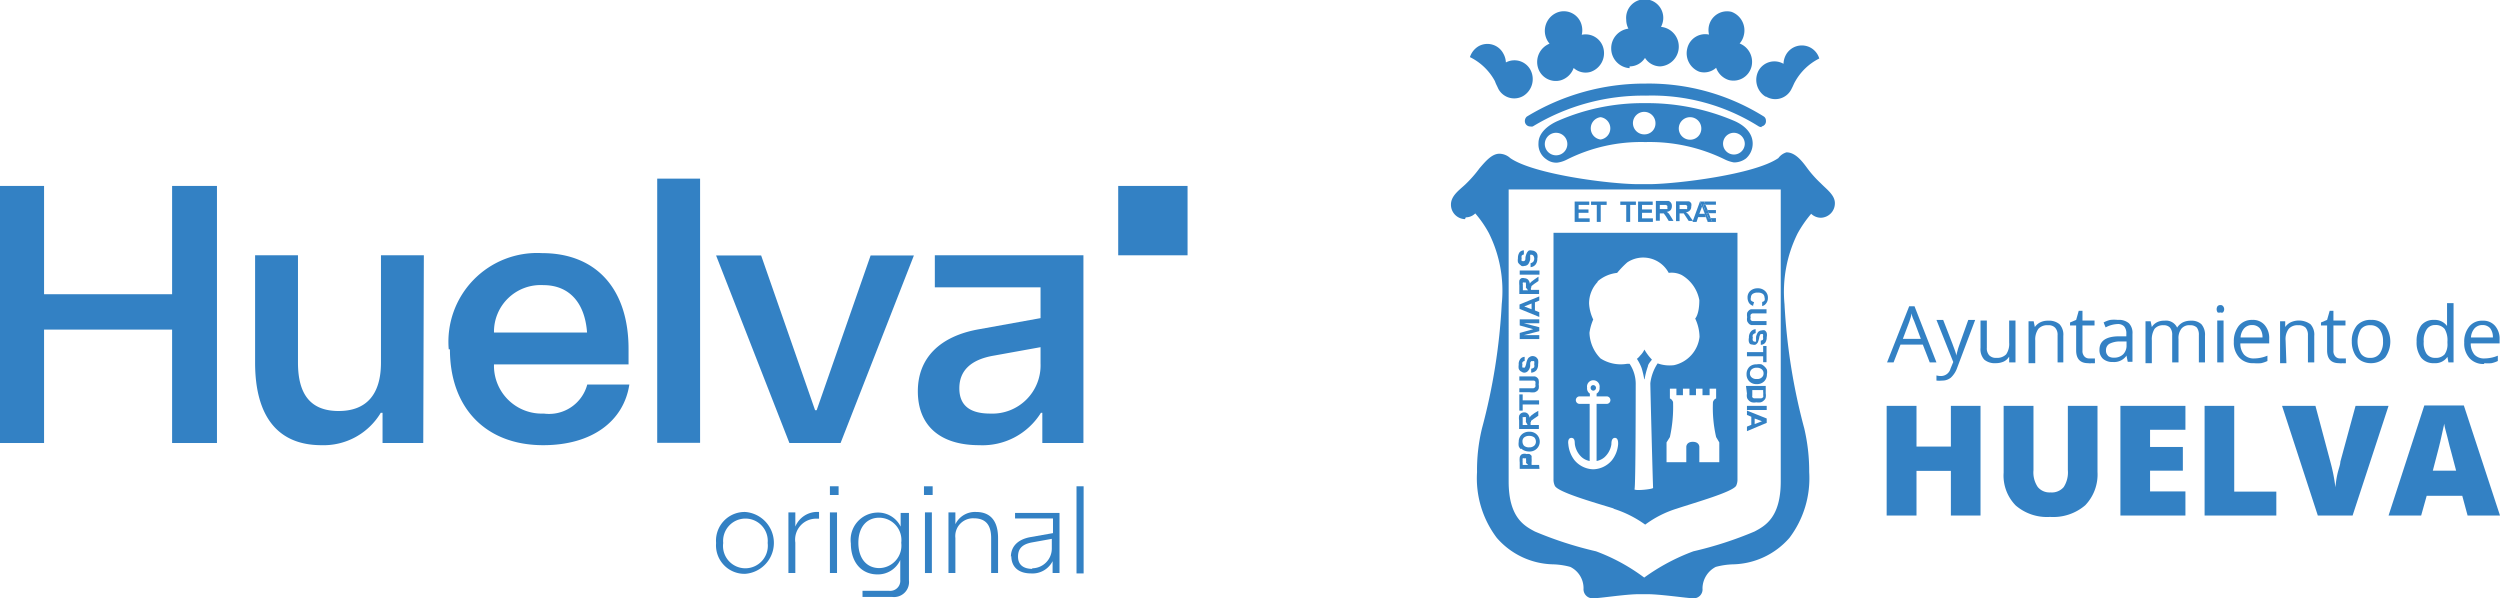 <svg xmlns="http://www.w3.org/2000/svg" viewBox="0 0 126.52 30.28"><defs><style>.cls-1{fill:#3381c4;}</style></defs><title>Ayto Huelva</title><g id="Capa_2" data-name="Capa 2"><g id="Capa_1-2" data-name="Capa 1"><polygon class="cls-1" points="8.71 16.68 2.23 16.68 2.23 22.42 0 22.42 0 9.41 2.23 9.41 2.23 14.89 8.71 14.89 8.71 9.41 10.98 9.41 10.98 22.42 8.71 22.42 8.71 16.68"></polygon><path class="cls-1" d="M21.42,22.42H19.36V20.89h-.09a3.37,3.37,0,0,1-3,1.64c-2.19,0-3.36-1.43-3.36-4.18V12.92h2.17v5.43c0,1.65.67,2.45,2.06,2.45s2.14-.82,2.14-2.45V12.92h2.17Z"></path><path class="cls-1" d="M29.71,16.83c-.11-1.53-.92-2.4-2.21-2.4a2.36,2.36,0,0,0-2.5,2.4Zm-7,.85a4.49,4.49,0,0,1,4.72-4.87c2.75,0,4.38,1.82,4.38,4.85v.78H25a2.42,2.42,0,0,0,2.52,2.49,2,2,0,0,0,2.2-1.47h2.13c-.28,1.84-1.87,3.07-4.36,3.07-2.9,0-4.72-1.88-4.72-4.85"></path><rect class="cls-1" x="33.26" y="9.04" width="2.17" height="13.37"></rect><polygon class="cls-1" points="36.24 12.93 38.52 12.93 41.25 20.76 41.33 20.76 44.06 12.93 46.25 12.93 42.54 22.42 39.95 22.42 36.24 12.93"></polygon><path class="cls-1" d="M50.11,20.93a2.44,2.44,0,0,0,2.55-2.53v-.83L50.28,18c-1.15.2-1.73.76-1.73,1.65s.56,1.28,1.56,1.28M46.45,19.8c0-1.67,1.1-2.79,3.11-3.14l3.1-.56V14.54H47.31V12.92h7.52v9.5H52.75V20.89h-.07a3.48,3.48,0,0,1-3.12,1.64c-2,0-3.11-1-3.11-2.73"></path><rect class="cls-1" x="56.59" y="9.41" width="3.51" height="3.51"></rect><path class="cls-1" d="M37.72,28.76a1.14,1.14,0,0,0,1.13-1.28,1.13,1.13,0,1,0-2.25,0,1.13,1.13,0,0,0,1.12,1.28m-1.48-1.28a1.45,1.45,0,0,1,1.48-1.57,1.57,1.57,0,0,1,0,3.13,1.44,1.44,0,0,1-1.48-1.56"></path><path class="cls-1" d="M39.9,25.93h.35v.72h0a1.2,1.2,0,0,1,1.2-.74v.34h-.1a1.06,1.06,0,0,0-1.1,1.21V29H39.9Z"></path><path class="cls-1" d="M42,25.93h.36V29H42Zm0-1.32h.44v.44H42Z"></path><path class="cls-1" d="M44.5,28.75a1.14,1.14,0,0,0,1.11-1.28A1.13,1.13,0,0,0,44.5,26.2c-.65,0-1.06.49-1.06,1.27s.41,1.28,1.06,1.28m-.85,1.15H45a.51.51,0,0,0,.56-.56v-1h0a1.24,1.24,0,0,1-1.15.73c-.82,0-1.35-.62-1.35-1.57a1.38,1.38,0,0,1,1.35-1.56,1.27,1.27,0,0,1,1.17.71h0v-.69H46v3.41a.76.76,0,0,1-.85.84H43.65Z"></path><path class="cls-1" d="M46.81,25.93h.35V29h-.35Zm-.05-1.32h.44v.44h-.44Z"></path><path class="cls-1" d="M48,25.93h.35v.6h0a1.1,1.1,0,0,1,1.05-.62c.72,0,1.11.45,1.11,1.32V29h-.35V27.23c0-.68-.29-1-.88-1a.9.9,0,0,0-.93,1V29H48Z"></path><path class="cls-1" d="M52.23,28.76a1,1,0,0,0,1-1v-.49l-1,.18c-.49.09-.71.31-.71.72s.27.62.73.62m-1.09-.61c0-.53.36-.89,1-1l1.13-.2v-.74H51.37v-.28h2.25V29h-.35v-.6h0a1.14,1.14,0,0,1-1.09.62c-.64,0-1-.33-1-.89"></path><rect class="cls-1" x="54.48" y="24.61" width="0.36" height="4.41"></rect><path class="cls-1" d="M96.63,16.27c.05-.15.09-.28.12-.41,0,.16.09.3.13.41l.33.88H96.3Zm-.45,1.17h1.13l.35.9H98L96.89,15.5h-.27L95.5,18.34h.33Z"></path><path class="cls-1" d="M98.71,18.66a.5.5,0,0,1-.47.37A.88.88,0,0,1,98,19v.26a1.36,1.36,0,0,0,.29,0,.67.67,0,0,0,.44-.15,1.23,1.23,0,0,0,.32-.5l.91-2.42h-.35c-.29.82-.47,1.31-.52,1.47L99,18h0c0-.12-.09-.32-.19-.6l-.47-1.21H98l.85,2.13Z"></path><path class="cls-1" d="M101.68,18.06h0l0,.28H102V16.22h-.32v1.12a.93.93,0,0,1-.15.59.63.63,0,0,1-.49.18.46.46,0,0,1-.37-.13.52.52,0,0,1-.12-.38V16.22h-.32v1.39a.78.78,0,0,0,.19.59.82.82,0,0,0,.58.18,1,1,0,0,0,.4-.08.64.64,0,0,0,.27-.24"></path><path class="cls-1" d="M104.42,18.34V17a.78.78,0,0,0-.19-.59.82.82,0,0,0-.58-.18.85.85,0,0,0-.39.08.73.73,0,0,0-.28.24h0l-.06-.29h-.26v2.12H103V17.23a.92.92,0,0,1,.16-.59.6.6,0,0,1,.49-.18.44.44,0,0,1,.36.13.52.52,0,0,1,.12.38v1.37Z"></path><path class="cls-1" d="M105.68,18.38a.55.55,0,0,0,.18,0,.53.53,0,0,0,.16,0v-.24l-.13,0-.16,0a.31.31,0,0,1-.25-.11.4.4,0,0,1-.09-.29V16.47H106v-.25h-.61v-.49h-.19l-.13.46-.31.13v.15h.31v1.26c0,.43.2.65.61.65"></path><path class="cls-1" d="M106.68,18a.35.35,0,0,1-.1-.27.37.37,0,0,1,.17-.33,1.18,1.18,0,0,1,.55-.12h.32v.19a.62.62,0,0,1-.17.46.64.64,0,0,1-.47.17.45.45,0,0,1-.3-.09m.94,0h0l.06.3h.24V16.9a.7.7,0,0,0-.18-.54.77.77,0,0,0-.56-.17,1.65,1.65,0,0,0-.38,0,1.26,1.26,0,0,0-.34.13l.1.25a1.37,1.37,0,0,1,.6-.17.43.43,0,0,1,.34.12.54.54,0,0,1,.11.37v.13h-.36c-.69,0-1,.25-1,.68a.59.59,0,0,0,.18.46.72.72,0,0,0,.5.16.76.76,0,0,0,.7-.34"></path><path class="cls-1" d="M111.59,18.34V17a.82.82,0,0,0-.18-.59.73.73,0,0,0-.54-.18.88.88,0,0,0-.41.09.78.78,0,0,0-.28.26h0a.62.62,0,0,0-.65-.35.75.75,0,0,0-.37.08.67.67,0,0,0-.26.24h0l-.06-.29h-.26v2.12h.32V17.23a1,1,0,0,1,.14-.59.55.55,0,0,1,.45-.18.42.42,0,0,1,.33.12.56.56,0,0,1,.11.38v1.38h.32V17.16a.78.78,0,0,1,.15-.53.51.51,0,0,1,.44-.17.45.45,0,0,1,.34.12.61.61,0,0,1,.1.38v1.38Z"></path><rect class="cls-1" x="112.21" y="16.22" width="0.32" height="2.12"></rect><path class="cls-1" d="M112.5,15.49a.15.15,0,0,0-.13-.05.19.19,0,0,0-.14.05.28.28,0,0,0,0,.32.19.19,0,0,0,.14,0,.15.15,0,0,0,.13,0,.24.24,0,0,0,0-.32"></path><path class="cls-1" d="M113.39,17.08a.77.77,0,0,1,.18-.46.53.53,0,0,1,.41-.17.5.5,0,0,1,.38.16.73.73,0,0,1,.14.47Zm1.45.06a1,1,0,0,0-.23-.69.77.77,0,0,0-.63-.26.85.85,0,0,0-.68.3,1.26,1.26,0,0,0-.25.81,1.1,1.1,0,0,0,.27.79.94.94,0,0,0,.74.29,1.9,1.9,0,0,0,.37,0,1.52,1.52,0,0,0,.32-.11V18a1.79,1.79,0,0,1-.67.14.66.66,0,0,1-.51-.19.86.86,0,0,1-.19-.57h1.46Z"></path><path class="cls-1" d="M115.67,17.23a.87.87,0,0,1,.16-.59.59.59,0,0,1,.48-.18.5.5,0,0,1,.37.12.57.57,0,0,1,.12.39v1.37h.32V17a.78.78,0,0,0-.19-.59,1,1,0,0,0-1-.1.73.73,0,0,0-.28.24h0l0-.29h-.26v2.12h.32Z"></path><path class="cls-1" d="M118.38,18.38a.58.58,0,0,0,.18,0,.53.53,0,0,0,.16,0v-.24l-.13,0-.16,0a.31.31,0,0,1-.25-.11.4.4,0,0,1-.09-.29V16.47h.61v-.25h-.61v-.49h-.19l-.13.46-.31.13v.15h.31v1.26c0,.43.2.65.61.65"></path><path class="cls-1" d="M120.43,17.9a.57.57,0,0,1-.48.21.54.54,0,0,1-.47-.21,1.22,1.22,0,0,1,0-1.24.56.56,0,0,1,.47-.2.57.57,0,0,1,.48.21,1,1,0,0,1,.17.61,1,1,0,0,1-.17.62M120,16.19a.91.91,0,0,0-.72.28,1.21,1.21,0,0,0-.26.81,1.31,1.31,0,0,0,.12.58.87.87,0,0,0,.34.39,1,1,0,0,0,.51.13,1,1,0,0,0,.72-.29,1.38,1.38,0,0,0,0-1.61.89.89,0,0,0-.71-.29"></path><path class="cls-1" d="M122.81,16.67a.49.49,0,0,1,.43-.22.57.57,0,0,1,.48.2,1.12,1.12,0,0,1,.14.64v.07a.89.89,0,0,1-.14.57.59.59,0,0,1-.48.18.51.51,0,0,1-.44-.21,1,1,0,0,1-.14-.61,1,1,0,0,1,.15-.62m.39,1.71a.74.74,0,0,0,.66-.32h0l.05.28h.26v-3h-.33v1l0,.16h0a.76.76,0,0,0-.66-.31.79.79,0,0,0-.65.28,1.33,1.33,0,0,0-.23.82,1.28,1.28,0,0,0,.23.81.79.79,0,0,0,.65.28"></path><path class="cls-1" d="M125.23,16.62a.53.53,0,0,1,.41-.17.5.5,0,0,1,.38.16.73.73,0,0,1,.14.47h-1.11a.77.77,0,0,1,.18-.46m.49,1.76a1.9,1.9,0,0,0,.37,0,1.52,1.52,0,0,0,.32-.11V18a1.8,1.8,0,0,1-.68.14.65.65,0,0,1-.5-.19.86.86,0,0,1-.19-.57h1.46v-.2a1,1,0,0,0-.23-.69.78.78,0,0,0-.63-.26.82.82,0,0,0-.68.3,1.21,1.21,0,0,0-.25.81,1.1,1.1,0,0,0,.27.79.94.94,0,0,0,.74.29"></path><polygon class="cls-1" points="98.73 22.6 96.99 22.6 96.99 20.54 95.48 20.54 95.48 26.09 96.99 26.09 96.99 23.83 98.73 23.83 98.73 26.09 100.23 26.09 100.23 20.54 98.73 20.54 98.73 22.6"></polygon><path class="cls-1" d="M104.65,23.79a1.37,1.37,0,0,1-.21.86.79.79,0,0,1-.67.27.77.77,0,0,1-.64-.27,1.31,1.31,0,0,1-.22-.85V20.54H101.4v3.38a2.16,2.16,0,0,0,.61,1.66,2.42,2.42,0,0,0,1.74.58,2.48,2.48,0,0,0,1.78-.59,2.25,2.25,0,0,0,.62-1.69V20.54h-1.5Z"></path><polygon class="cls-1" points="107.31 26.09 110.6 26.09 110.6 24.87 108.81 24.87 108.81 23.82 110.47 23.82 110.47 22.62 108.81 22.62 108.81 21.75 110.6 21.75 110.6 20.54 107.31 20.54 107.31 26.09"></polygon><polygon class="cls-1" points="113.07 20.54 111.57 20.54 111.57 26.09 115.2 26.09 115.2 24.88 113.07 24.88 113.07 20.54"></polygon><path class="cls-1" d="M119.21,20.54l-.77,2.83c0,.15-.09.36-.15.63s-.08.48-.1.66a8.93,8.93,0,0,0-.26-1.31l-.75-2.81h-1.69l1.81,5.55h1.76l1.82-5.55Z"></path><path class="cls-1" d="M123.12,23.82c.23-.87.38-1.45.44-1.75s.12-.51.14-.63c0,.13.08.36.16.69s.14.58.2.78l.24.91Zm1.57-3.3h-2l-1.81,5.57h1.65l.28-1h1.8l.27,1h1.64Z"></path><path class="cls-1" d="M76.35,9.59H90.12V24.36c0,1.82-.78,2.25-1.33,2.54a18.71,18.71,0,0,1-3.09,1,10.35,10.35,0,0,0-2.49,1.33,9.65,9.65,0,0,0-2.44-1.33,18.71,18.71,0,0,1-3.09-1c-.55-.29-1.33-.72-1.33-2.54ZM74.18,11a.68.68,0,0,0,.48-.2,5.49,5.49,0,0,1,.69,1A6.54,6.54,0,0,1,76,15.39a30.2,30.2,0,0,1-1,6.29,8.91,8.91,0,0,0-.25,2.21,5,5,0,0,0,1,3.33,3.88,3.88,0,0,0,2.84,1.34,3.68,3.68,0,0,1,.88.13,1.2,1.2,0,0,1,.67,1.09.46.46,0,0,0,.46.5c.37,0,1.66-.21,2.36-.21h.39c.69,0,2,.2,2.36.21a.45.45,0,0,0,.45-.5,1.24,1.24,0,0,1,.67-1.09,3.74,3.74,0,0,1,.89-.13,3.9,3.9,0,0,0,2.84-1.34,5,5,0,0,0,1-3.33,9.46,9.46,0,0,0-.25-2.21,30.2,30.2,0,0,1-1-6.29,6.65,6.65,0,0,1,.66-3.57,6,6,0,0,1,.69-1,.72.72,0,0,0,.49.2.73.73,0,0,0,.71-.74c0-.41-.42-.7-.71-1a5.58,5.58,0,0,1-.74-.84c-.24-.32-.57-.73-1-.73A.79.79,0,0,0,90,8c-1.2.83-5.08,1.3-6.48,1.32h-.61c-1.4,0-5.28-.49-6.48-1.32a.83.83,0,0,0-.55-.22c-.39,0-.72.41-1,.73a6.21,6.21,0,0,1-.74.84c-.29.27-.71.56-.71,1a.73.73,0,0,0,.71.74"></path><path class="cls-1" d="M88.3,7.29a.55.55,0,1,1-.55-.57.56.56,0,0,1,.55.57m-2.75-.22a.57.57,0,1,1,.55-.57.56.56,0,0,1-.55.57M83.24,6.8a.57.57,0,1,1,.54-.57.55.55,0,0,1-.54.57M81,7.06a.57.57,0,0,1,0-1.13.57.57,0,0,1,0,1.13m-2.23.8a.57.57,0,1,1,.55-.57.57.57,0,0,1-.55.57m4.46-2.64a10.69,10.69,0,0,0-4.37.89c-.45.19-1,.58-1,1.13a.91.91,0,0,0,.41.83.81.81,0,0,0,.55.16,1.48,1.48,0,0,0,.45-.14,8.36,8.36,0,0,1,4-.9,8.63,8.63,0,0,1,4,.87,1.7,1.7,0,0,0,.48.16,1,1,0,0,0,.61-.2,1,1,0,0,0,.34-.75c0-.55-.43-.95-1-1.18a11.17,11.17,0,0,0-4.36-.87"></path><path class="cls-1" d="M75.66,4.12a1.62,1.62,0,0,0,.1.23l.07.15,0,0a.91.91,0,0,0,1.27.35,1,1,0,0,0,.35-1.32.92.92,0,0,0-1.24-.37,1,1,0,0,0-.13-.45.91.91,0,0,0-1.27-.36,1,1,0,0,0-.42.54,2.87,2.87,0,0,1,1.25,1.19"></path><path class="cls-1" d="M89.38,4.89a.91.91,0,0,0,1.27-.36.05.05,0,0,0,0,0l.07-.14c.07-.15.09-.2.11-.23a2.87,2.87,0,0,1,1.24-1.2.93.93,0,0,0-.41-.53.92.92,0,0,0-1.28.35,1,1,0,0,0-.12.45A.92.92,0,0,0,89,3.57a1,1,0,0,0,.35,1.32"></path><path class="cls-1" d="M79,4.06a1,1,0,0,0,.64-.62.9.9,0,0,0,.85.2,1,1,0,0,0,.66-1.18.93.93,0,0,0-1.1-.7,1,1,0,0,0,0-.46A.93.93,0,0,0,78.87.61a1,1,0,0,0-.66,1.19,1,1,0,0,0,.21.41,1,1,0,0,0-.6,1.16A.94.94,0,0,0,79,4.06"></path><path class="cls-1" d="M82.47,3.36a.92.92,0,0,0,.78-.43.92.92,0,0,0,.77.43,1,1,0,0,0,.94-1,1,1,0,0,0-.9-1A1,1,0,0,0,84.17,1,.94.94,0,1,0,82.3,1a1,1,0,0,0,.11.45,1,1,0,0,0-.87,1,1,1,0,0,0,.93,1"></path><path class="cls-1" d="M86,3.63a.9.9,0,0,0,.85-.2,1,1,0,0,0,.64.62.94.94,0,0,0,1.15-.68,1,1,0,0,0-.6-1.17.94.94,0,0,0,.21-.41A1,1,0,0,0,87.63.6a.94.94,0,0,0-1.14.69,1,1,0,0,0,0,.46.93.93,0,0,0-1.1.7A1,1,0,0,0,86,3.63"></path><path class="cls-1" d="M89.13,6.4a.26.26,0,0,0,.24-.29.25.25,0,0,0-.1-.21,11,11,0,0,0-6-1.67,11.47,11.47,0,0,0-6,1.67.3.3,0,0,0-.1.22.27.27,0,0,0,.27.28.35.35,0,0,0,.13,0,10.77,10.77,0,0,1,5.73-1.56,10.14,10.14,0,0,1,5.68,1.54.3.3,0,0,0,.2.05"></path><polygon class="cls-1" points="77.9 16.16 76.91 16.16 76.91 16.47 77.59 16.66 76.91 16.85 76.91 17.16 77.9 17.16 77.9 16.96 77.12 16.96 77.9 16.76 77.9 16.56 77.12 16.36 77.9 16.36 77.9 16.16"></polygon><path class="cls-1" d="M77.51,15.65l-.37-.14.37-.15Zm.39-.44V15l-1,.41v.22l1,.41V15.8l-.22-.09V15.3Z"></path><path class="cls-1" d="M77.33,14.69h-.26v-.16a1.19,1.19,0,0,1,0-.15.1.1,0,0,1,0-.08.11.11,0,0,1,.08,0l.07,0a.07.07,0,0,1,0,.06.61.61,0,0,1,0,.19Zm.17-.15s0,0,0-.06l.14-.11.22-.15V14l-.19.13-.16.12a.35.35,0,0,0-.09.11.34.34,0,0,0-.09-.21.29.29,0,0,0-.18-.07.28.28,0,0,0-.16,0,.23.23,0,0,0-.1.12,1.25,1.25,0,0,0,0,.24v.44h1v-.21h-.41v0a.31.31,0,0,1,0-.11"></path><rect class="cls-1" x="76.91" y="13.69" width="1" height="0.21"></rect><path class="cls-1" d="M77,13.46a.23.23,0,0,0,.14,0,.27.27,0,0,0,.2-.09.69.69,0,0,0,.1-.24c0-.08,0-.14,0-.17a.43.43,0,0,1,0-.07l.06,0a.14.14,0,0,1,.1.05.27.27,0,0,1,0,.3.27.27,0,0,1-.14.08l0,.2a.36.36,0,0,0,.25-.13.45.45,0,0,0,.09-.3.48.48,0,0,0,0-.22.26.26,0,0,0-.11-.14.3.3,0,0,0-.16-.05.29.29,0,0,0-.16,0,.4.4,0,0,0-.1.12,1,1,0,0,0-.07.22c0,.1,0,.17-.07.19a.06.06,0,0,1-.06,0,.09.09,0,0,1-.06,0,.26.26,0,0,1,0-.14.23.23,0,0,1,0-.13.17.17,0,0,1,.11-.06v-.21a.3.3,0,0,0-.22.1.51.51,0,0,0-.08.3.6.6,0,0,0,0,.2.35.35,0,0,0,.11.13"></path><path class="cls-1" d="M77.34,23.53h-.28v-.1a.58.58,0,0,1,0-.15.12.12,0,0,1,0-.08.1.1,0,0,1,.09,0,.11.11,0,0,1,.08,0,.15.15,0,0,1,0,.06.72.72,0,0,1,0,.17Zm.55,0h-.38V23.4a1.28,1.28,0,0,0,0-.22.54.54,0,0,0,0-.11.45.45,0,0,0-.1-.09.33.33,0,0,0-.15,0A.32.32,0,0,0,77,23a.24.24,0,0,0-.09.15,1.14,1.14,0,0,0,0,.25v.33h1Z"></path><path class="cls-1" d="M77.13,22.14a.38.38,0,0,1,.26-.08.4.4,0,0,1,.26.08.32.32,0,0,1,.08.21.28.28,0,0,1-.08.2.36.36,0,0,1-.26.09.38.38,0,0,1-.26-.08.32.32,0,0,1-.08-.21.25.25,0,0,1,.08-.21m-.13.57a.42.42,0,0,0,.14.09.63.63,0,0,0,.26.05.51.51,0,0,0,.37-.14.5.5,0,0,0-.38-.86A.52.52,0,0,0,77,22a.49.49,0,0,0-.14.36.67.67,0,0,0,0,.22.42.42,0,0,0,.09.14"></path><path class="cls-1" d="M77.31,21.51h-.25v-.32a.2.2,0,0,1,0-.08l.08,0a.11.11,0,0,1,.08,0,.1.1,0,0,1,0,.05.82.82,0,0,1,0,.19Zm.17-.15,0-.06.15-.11.22-.15v-.25l-.2.12-.16.12a.44.44,0,0,0-.08.11.34.34,0,0,0-.09-.2.25.25,0,0,0-.19-.07.3.3,0,0,0-.16.05.27.27,0,0,0-.09.12.7.7,0,0,0,0,.24v.43h1v-.2h-.42v-.05s0-.08,0-.1"></path><polygon class="cls-1" points="77.89 20.26 77.06 20.26 77.06 19.96 76.89 19.96 76.89 20.78 77.06 20.78 77.06 20.47 77.89 20.47 77.89 20.26"></polygon><path class="cls-1" d="M77.87,19.23a.25.25,0,0,0-.08-.12.23.23,0,0,0-.12-.06l-.26,0h-.52v.21h.72s.06,0,.09.05a.26.26,0,0,1,0,.14.25.25,0,0,1,0,.13.17.17,0,0,1-.1.07h-.71v.2h.53a.94.94,0,0,0,.26,0l.11-.06a.36.36,0,0,0,.08-.12.61.61,0,0,0,0-.22.56.56,0,0,0,0-.2"></path><path class="cls-1" d="M77,18.81a.24.24,0,0,0,.14.05.26.26,0,0,0,.2-.1.45.45,0,0,0,.1-.24c0-.08,0-.14,0-.16a.28.28,0,0,1,.05-.08.08.08,0,0,1,.06,0,.12.12,0,0,1,.09,0,.25.25,0,0,1,0,.15.25.25,0,0,1,0,.16.26.26,0,0,1-.15.07l0,.2a.38.38,0,0,0,.26-.12.45.45,0,0,0,.09-.3.73.73,0,0,0,0-.23.38.38,0,0,0-.11-.14.33.33,0,0,0-.16-.05.25.25,0,0,0-.16.05.22.22,0,0,0-.1.11.71.71,0,0,0-.07.22.82.82,0,0,1-.07.2.09.09,0,0,1-.06,0,.07.07,0,0,1-.06,0,.2.2,0,0,1,0-.14.17.17,0,0,1,0-.13.15.15,0,0,1,.11-.06v-.21a.28.28,0,0,0-.22.11.4.4,0,0,0-.08.29.56.56,0,0,0,0,.2.27.27,0,0,0,.1.13"></path><path class="cls-1" d="M88.71,15.49l.06-.2a.35.35,0,0,1-.16-.09.22.22,0,0,1,0-.14.23.23,0,0,1,.08-.18.4.4,0,0,1,.27-.07.38.38,0,0,1,.26.07.25.25,0,0,1,.08.18.25.25,0,0,1,0,.15.19.19,0,0,1-.12.07l0,.21a.33.33,0,0,0,.18-.11.44.44,0,0,0,.11-.3.45.45,0,0,0-.14-.35.52.52,0,0,0-.38-.14.54.54,0,0,0-.38.14.43.43,0,0,0-.13.33.51.51,0,0,0,.08.28.42.42,0,0,0,.24.15"></path><path class="cls-1" d="M88.5,16.38a.33.33,0,0,0,.13.07h.77v-.2h-.72a.16.16,0,0,1-.08-.06.17.17,0,0,1,0-.13.2.2,0,0,1,0-.14.17.17,0,0,1,.1-.06h.7v-.21h-.53l-.25,0a.24.24,0,0,0-.11.06.38.38,0,0,0-.09.12.65.65,0,0,0,0,.22.53.53,0,0,0,0,.2.36.36,0,0,0,.08.12"></path><path class="cls-1" d="M88.54,17.39a.3.3,0,0,0,.16.05.24.24,0,0,0,.15,0,.38.38,0,0,0,.11-.11,1.3,1.3,0,0,0,.07-.23.39.39,0,0,1,.07-.19.06.06,0,0,1,.06,0,.09.09,0,0,1,.06,0,.29.29,0,0,1,0,.14.26.26,0,0,1,0,.14.23.23,0,0,1-.11.05v.21a.3.3,0,0,0,.22-.1.48.48,0,0,0,.08-.29.46.46,0,0,0,0-.21.26.26,0,0,0-.1-.13.23.23,0,0,0-.14,0,.27.27,0,0,0-.2.09.69.69,0,0,0-.1.24c0,.09,0,.14,0,.17a.21.21,0,0,1,0,.07l-.06,0a.11.11,0,0,1-.1-.05.21.21,0,0,1,0-.15.2.2,0,0,1,0-.15.24.24,0,0,1,.14-.08l0-.2a.34.34,0,0,0-.25.13.45.45,0,0,0-.09.3.48.48,0,0,0,0,.22.26.26,0,0,0,.11.14"></path><polygon class="cls-1" points="89.4 18.33 89.4 17.51 89.23 17.51 89.23 17.82 88.41 17.82 88.41 18.03 89.23 18.03 89.23 18.33 89.4 18.33"></polygon><path class="cls-1" d="M89.16,19.1a.32.32,0,0,1-.25.08.34.34,0,0,1-.26-.08.25.25,0,0,1-.09-.2.27.27,0,0,1,.09-.21.38.38,0,0,1,.26-.08.37.37,0,0,1,.25.08.26.26,0,0,1,.09.21.25.25,0,0,1-.09.2m.13-.56a.71.71,0,0,0-.14-.1.6.6,0,0,0-.25,0,.49.49,0,0,0-.37.13.51.51,0,0,0-.14.37.49.49,0,0,0,.14.36.5.5,0,0,0,.37.14.51.51,0,0,0,.38-.14.49.49,0,0,0,.14-.36.56.56,0,0,0,0-.23.51.51,0,0,0-.09-.13"></path><path class="cls-1" d="M88.58,19.74h.65v.09a.67.67,0,0,1,0,.17.15.15,0,0,1,0,.1.21.21,0,0,1-.1.06l-.18,0-.18,0a.15.15,0,0,1-.09-.06.16.16,0,0,1,0-.08v-.28Zm-.17.18a.53.53,0,0,0,0,.19.27.27,0,0,0,.08.14.34.34,0,0,0,.17.11.48.48,0,0,0,.22,0,.73.73,0,0,0,.23,0,.34.34,0,0,0,.16-.1.24.24,0,0,0,.09-.15.56.56,0,0,0,0-.2v-.38h-1Z"></path><rect class="cls-1" x="88.41" y="20.54" width="1" height="0.21"></rect><path class="cls-1" d="M88.8,21.18l.37.14-.37.14ZM88.41,21l.22.09v.41l-.22.09v.23l1-.42v-.22l-1-.4Z"></path><polygon class="cls-1" points="80.45 11.05 79.89 11.05 79.89 10.77 80.39 10.77 80.39 10.6 79.89 10.6 79.89 10.37 80.43 10.37 80.43 10.2 79.69 10.2 79.69 11.23 80.45 11.23 80.45 11.05"></polygon><polygon class="cls-1" points="80.81 11.23 81.01 11.23 81.01 10.37 81.31 10.37 81.31 10.2 80.52 10.2 80.52 10.37 80.81 10.37 80.81 11.23"></polygon><polygon class="cls-1" points="82.3 11.23 82.5 11.23 82.5 10.37 82.79 10.37 82.79 10.2 82 10.2 82 10.37 82.3 10.37 82.3 11.23"></polygon><polygon class="cls-1" points="83.65 11.05 83.1 11.05 83.1 10.77 83.6 10.77 83.6 10.6 83.1 10.6 83.1 10.37 83.64 10.37 83.64 10.2 82.9 10.2 82.9 11.23 83.65 11.23 83.65 11.05"></polygon><path class="cls-1" d="M84,10.37h.3a.14.14,0,0,1,.08.05.15.15,0,0,1,0,.08.11.11,0,0,1,0,.08.1.1,0,0,1,0,0H84Zm0,.43h.14l.06,0,.11.15.14.23h.24l-.12-.2-.11-.17-.11-.09a.31.31,0,0,0,.2-.09.32.32,0,0,0,.06-.2.26.26,0,0,0-.16-.26l-.23,0H83.8v1H84Z"></path><path class="cls-1" d="M85,10.37h.31a.12.12,0,0,1,.07.05.1.1,0,0,1,0,.08.19.19,0,0,1,0,.08.09.09,0,0,1-.06,0H85Zm0,.43h.15l.06,0,.1.15.15.23h.22v0L85.55,11a1.12,1.12,0,0,0-.12-.17.53.53,0,0,0-.11-.09.29.29,0,0,0,.2-.09.27.27,0,0,0,.07-.2.3.3,0,0,0,0-.16.27.27,0,0,0-.11-.1l-.23,0h-.43v1H85Z"></path><polygon class="cls-1" points="86.43 11.23 86.43 11.23 86.65 11.23 86.43 11.23"></polygon><polygon class="cls-1" points="86.19 10.36 86.29 10.63 86.42 10.63 86.31 10.36 86.19 10.36"></polygon><polygon class="cls-1" points="86.36 10.79 86.46 11.04 86.57 11.04 86.48 10.79 86.36 10.79"></polygon><polygon class="cls-1" points="85.86 11.23 85.94 10.99 86.33 10.99 86.27 10.82 86 10.82 86.14 10.45 86.04 10.2 86.03 10.2 85.66 11.21 85.67 11.23 85.86 11.23"></polygon><polygon class="cls-1" points="85.65 11.23 85.67 11.23 85.66 11.21 85.65 11.23"></polygon><polygon class="cls-1" points="86.14 10.45 86.27 10.82 86.28 10.82 86.14 10.44 86.14 10.45"></polygon><polygon class="cls-1" points="86.33 10.99 86.42 11.23 86.43 11.23 86.34 10.99 86.33 10.99"></polygon><polygon class="cls-1" points="86.57 11.04 86.65 11.23 86.84 11.23 86.84 11.04 86.57 11.04"></polygon><polygon class="cls-1" points="86.04 10.2 86.04 10.2 86.25 10.2 86.31 10.36 86.84 10.36 86.84 10.2 86.04 10.2"></polygon><polygon class="cls-1" points="86.41 10.63 86.48 10.79 86.84 10.79 86.84 10.63 86.41 10.63"></polygon><polygon class="cls-1" points="86.14 10.44 86.28 10.82 86.27 10.82 86.33 10.99 86.34 10.99 86.43 11.23 86.65 11.23 86.57 11.04 86.46 11.04 86.36 10.79 86.48 10.79 86.42 10.63 86.29 10.63 86.19 10.36 86.31 10.36 86.25 10.2 86.04 10.2 86.14 10.45 86.14 10.44"></polygon><path class="cls-1" d="M80.63,19.77a.14.14,0,0,0,.14-.14.14.14,0,0,0-.14-.14.13.13,0,0,0-.13.14.14.14,0,0,0,.13.14"></path><path class="cls-1" d="M79.52,22.16c.19,0,.17.2.18.32a1.1,1.1,0,0,0,.35.66.84.84,0,0,0,.4.19V20.44h-.51a.19.19,0,0,1,0-.38h.52v-.14a.31.31,0,0,1-.14-.3.32.32,0,1,1,.63,0,.31.31,0,0,1-.15.3v.14h.51a.19.19,0,0,1,0,.38H80.8v2.89a.84.84,0,0,0,.4-.19,1.1,1.1,0,0,0,.35-.66c0-.08,0-.32.18-.32s.16.28.16.32a1.49,1.49,0,0,1-.32.82,1.28,1.28,0,0,1-.94.45h0a1.28,1.28,0,0,1-.94-.45,1.52,1.52,0,0,1-.32-.82s-.06-.32.16-.32m1.31-7.91a1.8,1.8,0,0,1,1-.44,4.77,4.77,0,0,1,.51-.53,1.46,1.46,0,0,1,2.1.53,1.14,1.14,0,0,1,.66.11A1.86,1.86,0,0,1,86,15.19c0,.73-.21.93-.21.93a2.24,2.24,0,0,1,.22.93,1.66,1.66,0,0,1-1.29,1.43,1.8,1.8,0,0,1-.83-.09h0a2.33,2.33,0,0,0-.37,1c0,.29.13,5.23.14,5.3s-1,.17-.94.06.06-5.27.06-5.27a1.83,1.83,0,0,0-.31-1.07l-.12,0A1.9,1.9,0,0,1,81,18.14a1.93,1.93,0,0,1-.56-1.3,2.57,2.57,0,0,1,.19-.67,2.13,2.13,0,0,1-.21-.81,1.58,1.58,0,0,1,.45-1.11M86.52,20v-.33h.33v.5s-.09,0-.16.17a6.56,6.56,0,0,0,.16,1.78l.16.27v1H86v-.78s0-.25-.33-.25-.33.25-.33.25v.78h-1v-1l.17-.27a7.11,7.11,0,0,0,.16-1.78c-.08-.17-.16-.17-.16-.17v-.5h.33V20h.33v-.33h.33V20h.33v-.33h.33V20Zm-4.88,5.74a5.65,5.65,0,0,1,1.62.81,5.34,5.34,0,0,1,1.6-.81c1-.33,2.78-.83,3-1.15a.73.73,0,0,0,.07-.34V11.78H78.62V24.25a.73.73,0,0,0,.07.34c.17.32,1.92.82,3,1.15"></path><path class="cls-1" d="M83.23,19.19a3.93,3.93,0,0,1,.17-.66c0-.1.16-.27.2-.33h0s-.13-.14-.18-.21a2.53,2.53,0,0,1-.2-.3A1,1,0,0,1,83,18a.8.8,0,0,1-.16.16,2.27,2.27,0,0,1,.24.47,4.16,4.16,0,0,1,.13.56"></path></g></g></svg>